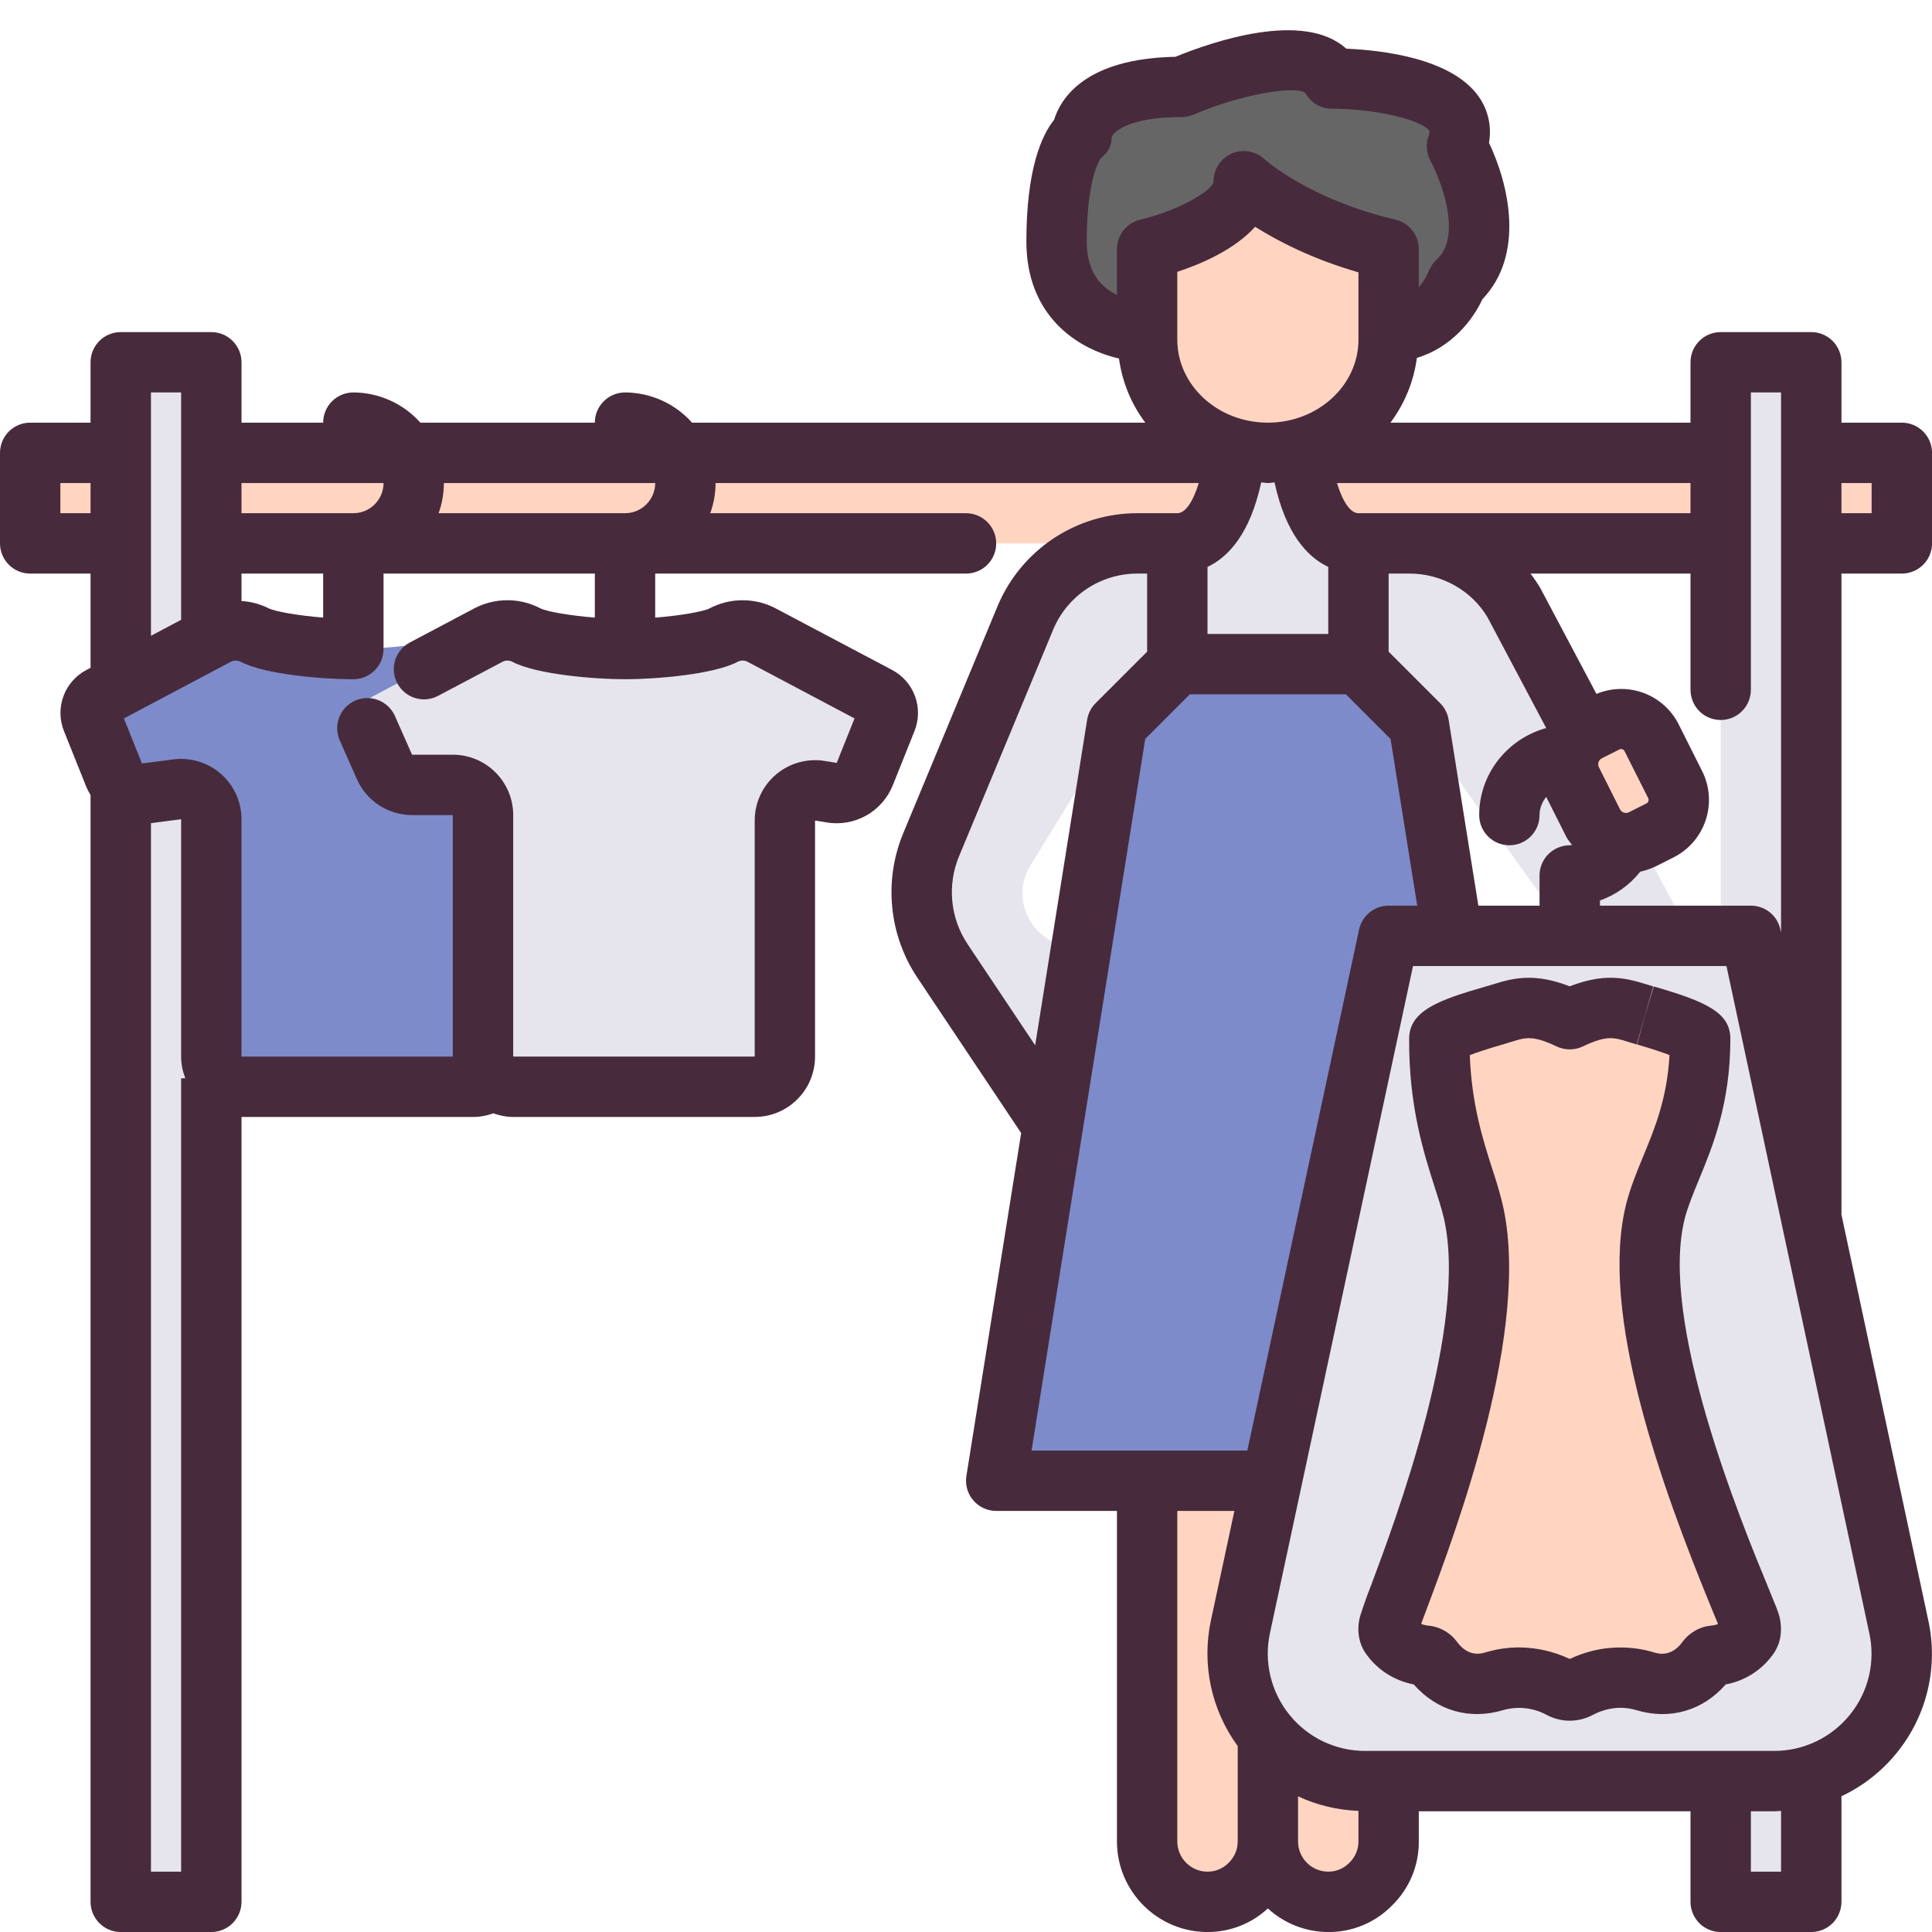 <svg width="60" height="60" viewBox="0 0 60 60" fill="none" xmlns="http://www.w3.org/2000/svg">
<g clip-path="url(#clip0_2_7875)">
<path d="M56.25 14.062H59.062V16.875H56.25V14.062Z" fill="#FFD5C2"/>
<path d="M58.969 50.522C59.419 52.603 58.144 54.591 56.212 55.153C55.866 55.256 55.491 55.312 55.097 55.312H42.394C41.818 55.313 41.25 55.188 40.728 54.945C40.206 54.702 39.744 54.347 39.375 53.906C38.616 53.016 38.25 51.788 38.522 50.522L39.497 45.984L43.125 29.062H54.375L56.25 37.819L58.969 50.522ZM54.356 50.737C54.356 50.737 54.403 50.616 54.356 50.428C54.216 49.875 50.353 41.709 51.422 37.584C51.788 36.188 52.8 34.894 52.8 32.259C52.8 32.025 51.281 31.584 51.084 31.538C50.438 31.35 49.987 31.069 48.75 31.65C47.513 31.069 47.072 31.35 46.416 31.538C46.219 31.584 44.7 32.016 44.7 32.259C44.691 34.866 45.459 36.384 45.75 37.584C46.763 41.85 43.341 49.678 43.144 50.428C43.134 50.484 43.097 50.616 43.153 50.737C43.163 50.775 43.181 50.803 43.2 50.831C43.359 51.047 43.688 51.366 44.259 51.413C44.353 51.422 44.438 51.469 44.494 51.544C44.709 51.844 45.356 52.528 46.416 52.209C47.325 51.938 48.094 52.219 48.478 52.434C48.656 52.528 48.853 52.528 49.022 52.434C49.416 52.219 50.175 51.938 51.094 52.209C52.153 52.528 52.791 51.844 53.006 51.544C53.062 51.469 53.147 51.422 53.241 51.413C53.812 51.366 54.141 51.047 54.3 50.831C54.328 50.803 54.337 50.775 54.356 50.737Z" fill="#E6E5ED"/>
<path d="M56.25 55.312V59.062H53.438V55.312H55.097C55.491 55.312 55.866 55.256 56.212 55.153L56.25 55.312ZM56.25 16.875V37.819L54.375 29.062H53.438V11.25H56.25V14.062V16.875Z" fill="#E6E5ED"/>
<path d="M54.356 50.428C54.403 50.616 54.356 50.737 54.356 50.737C54.337 50.775 54.328 50.803 54.3 50.831C54.141 51.047 53.812 51.366 53.241 51.413C53.147 51.422 53.062 51.469 53.006 51.544C52.791 51.844 52.153 52.528 51.094 52.209C50.175 51.938 49.416 52.219 49.022 52.434C48.853 52.528 48.656 52.528 48.478 52.434C48.166 52.262 47.824 52.153 47.469 52.114C47.115 52.076 46.757 52.108 46.416 52.209C45.356 52.528 44.709 51.844 44.494 51.544C44.466 51.507 44.431 51.476 44.39 51.453C44.35 51.431 44.305 51.417 44.259 51.413C43.688 51.366 43.359 51.047 43.2 50.831C43.181 50.803 43.163 50.775 43.153 50.737C43.097 50.616 43.134 50.484 43.144 50.428C43.341 49.678 46.763 41.85 45.75 37.584C45.459 36.384 44.691 34.866 44.7 32.259C44.7 32.016 46.219 31.584 46.416 31.538C47.072 31.35 47.513 31.069 48.75 31.65C49.987 31.069 50.438 31.35 51.084 31.538C51.281 31.584 52.8 32.025 52.8 32.259C52.8 34.894 51.788 36.188 51.422 37.584C50.353 41.709 54.216 49.875 54.356 50.428ZM53.438 14.062V16.875H42.188C40.922 16.875 40.509 15.169 40.378 14.062H53.438Z" fill="#FFD5C2"/>
<path d="M50.925 26.092L52.5 29.064H48.75V27.189C49.472 27.189 50.1 26.776 50.409 26.176C50.578 26.195 50.756 26.167 50.925 26.092Z" fill="#E6E5ED"/>
<path d="M52.021 24.367C52.284 24.892 52.078 25.53 51.553 25.792L51.009 26.064C50.981 26.083 50.953 26.092 50.925 26.092C50.756 26.167 50.578 26.195 50.409 26.177C50.025 26.149 49.659 25.924 49.471 25.558L48.815 24.255C48.684 23.992 48.665 23.702 48.74 23.439C48.806 23.186 48.956 22.961 49.181 22.802C49.228 22.764 49.275 22.736 49.331 22.708L49.865 22.436C50.39 22.174 51.028 22.389 51.29 22.914L52.021 24.367Z" fill="#FFD5C2"/>
<path d="M48.741 23.438C48.666 23.7 48.684 23.991 48.816 24.253L49.472 25.556C49.659 25.922 50.025 26.147 50.409 26.175C50.1 26.775 49.472 27.188 48.75 27.188V29.062L44.062 22.5L42.188 20.625V16.875H43.781C45.122 16.875 46.35 17.587 47.025 18.731L49.181 22.8C48.956 22.959 48.806 23.184 48.741 23.438Z" fill="#E6E5ED"/>
<path d="M45.244 4.548C45.244 4.548 46.8 7.351 45.244 8.757C45.244 8.757 44.681 10.313 43.125 10.313V7.735C40.125 7.032 38.625 5.626 38.625 5.626C38.625 7.032 35.625 7.735 35.625 7.735V10.313C35.625 10.313 32.812 10.304 32.812 7.501C32.812 4.698 33.591 4.182 33.591 4.182C33.591 4.182 33.591 2.701 36.694 2.701C36.694 2.701 40.584 1.032 41.362 2.439C41.362 2.439 46.022 2.439 45.244 4.548Z" fill="#666666"/>
<path d="M35.625 45.984H30.938L32.7 34.978L33.525 29.803L34.688 22.5L36.562 20.625H42.188L44.062 22.5L45.112 29.062H43.125L39.497 45.984H35.625Z" fill="#7D8BCA"/>
<path d="M43.125 55.312V57.188C43.125 57.703 42.919 58.172 42.572 58.509C42.234 58.856 41.766 59.062 41.25 59.062C40.219 59.062 39.375 58.219 39.375 57.188V53.906C40.097 54.759 41.166 55.312 42.394 55.312H43.125ZM40.359 13.931C39.715 14.105 39.035 14.105 38.391 13.931C37.753 13.772 37.181 13.463 36.722 13.031C36.047 12.394 35.625 11.512 35.625 10.547V7.734C35.625 7.734 38.625 7.031 38.625 5.625C38.625 5.625 40.125 7.031 43.125 7.734V10.547C43.125 12.169 41.953 13.528 40.359 13.931Z" fill="#FFD5C2"/>
<path d="M40.378 14.063C40.509 15.169 40.922 16.875 42.188 16.875V20.625H36.562V16.875C37.828 16.875 38.241 15.169 38.372 14.063C38.381 14.016 38.381 13.969 38.391 13.932C39.035 14.106 39.715 14.106 40.359 13.932C40.369 13.969 40.369 14.016 40.378 14.063Z" fill="#E6E5ED"/>
<path d="M39.497 45.984L38.522 50.522C38.25 51.788 38.616 53.016 39.375 53.906V57.188C39.375 57.703 39.169 58.172 38.822 58.509C38.484 58.856 38.016 59.062 37.5 59.062C36.469 59.062 35.625 58.219 35.625 57.188V45.984H39.497ZM21.028 14.062H38.372C38.241 15.169 37.828 16.875 36.562 16.875H19.406C20.438 16.875 21.281 16.031 21.281 15C21.281 14.662 21.188 14.334 21.028 14.062Z" fill="#FFD5C2"/>
<path d="M36.563 16.875V20.625L34.688 22.5L31.997 26.887C31.529 27.637 31.754 28.622 32.485 29.119L33.526 29.803L32.7 34.978L29.269 29.841C28.557 28.772 28.425 27.413 28.922 26.222L31.847 19.181C32.134 18.498 32.616 17.915 33.233 17.504C33.851 17.094 34.575 16.875 35.316 16.875H36.563ZM27.263 21.637C27.526 21.769 27.638 22.078 27.526 22.35L26.851 24.038C26.691 24.45 26.269 24.694 25.829 24.619L25.463 24.553C25.329 24.531 25.191 24.538 25.06 24.575C24.929 24.612 24.807 24.676 24.704 24.765C24.6 24.853 24.517 24.963 24.46 25.087C24.404 25.21 24.375 25.345 24.375 25.481V32.812C24.375 33.328 23.954 33.75 23.438 33.75H15.938C15.675 33.75 15.45 33.647 15.272 33.478C15.104 33.3 15.001 33.075 15.001 32.812V25.312C15.001 24.797 14.579 24.375 14.063 24.375H12.797C12.432 24.375 12.094 24.159 11.944 23.812L11.297 22.35C11.185 22.078 11.297 21.769 11.56 21.637L15.169 19.725C15.179 19.725 15.179 19.716 15.188 19.716C15.554 19.528 15.985 19.528 16.351 19.725C16.847 19.978 18.347 20.156 19.407 20.156C20.476 20.156 21.976 19.978 22.472 19.725C22.847 19.528 23.288 19.528 23.654 19.725L27.263 21.637Z" fill="#E6E5ED"/>
<path d="M21.028 14.062C21.188 14.334 21.281 14.662 21.281 15C21.281 16.031 20.438 16.875 19.406 16.875H10.969C12 16.875 12.844 16.031 12.844 15C12.844 14.662 12.75 14.334 12.591 14.062H21.028Z" fill="#FFD5C2"/>
<path d="M15.271 33.479L15.187 33.62C15.046 33.704 14.887 33.751 14.718 33.751H7.5C7.181 33.751 6.89 33.582 6.722 33.338C6.616 33.184 6.56 33.001 6.562 32.813V25.445C6.562 24.873 6.065 24.441 5.503 24.516L4.528 24.638C4.237 24.676 3.956 24.573 3.75 24.376C3.665 24.282 3.59 24.179 3.543 24.057L2.85 22.351C2.737 22.079 2.859 21.77 3.112 21.638L3.75 21.301L6.562 19.81L6.722 19.726C7.097 19.529 7.537 19.529 7.912 19.726C8.4 19.979 9.9 20.157 10.968 20.157C12.037 20.157 13.537 19.979 14.025 19.726C14.39 19.538 14.822 19.529 15.187 19.716C15.178 19.716 15.178 19.726 15.168 19.726L11.559 21.638C11.296 21.77 11.184 22.079 11.296 22.351L11.943 23.813C12.093 24.16 12.431 24.376 12.796 24.376H14.062C14.578 24.376 15 24.798 15 25.313V32.813C15 33.076 15.103 33.301 15.271 33.479Z" fill="#7D8BCA"/>
<path d="M12.591 14.062C12.75 14.334 12.844 14.662 12.844 15C12.844 16.031 12 16.875 10.969 16.875H6.562V14.062H12.591Z" fill="#FFD5C2"/>
<path d="M6.722 33.337L6.562 33.487V59.062H3.75V24.375C3.956 24.572 4.237 24.675 4.528 24.637L5.503 24.516C6.066 24.441 6.562 24.872 6.562 25.444V32.812C6.562 33.009 6.619 33.188 6.722 33.337ZM6.562 16.875V19.809L3.75 21.3V11.25H6.562V14.062V16.875Z" fill="#E6E5ED"/>
<path d="M0.938 14.062H3.75V16.875H0.938V14.062Z" fill="#FFD5C2"/>
<path d="M52.759 36.643C53.195 35.585 53.737 34.27 53.738 32.262C53.738 31.455 53.004 31.108 51.358 30.635L51.088 31.533L50.841 32.438C51.307 32.572 51.635 32.684 51.848 32.766C51.772 34.118 51.393 35.037 51.024 35.928C50.828 36.406 50.642 36.857 50.514 37.347C49.627 40.76 51.621 46.232 53.196 50.051L53.355 50.435C53.294 50.461 53.23 50.477 53.164 50.481C52.984 50.496 52.809 50.549 52.651 50.638C52.494 50.726 52.357 50.846 52.25 50.992C51.895 51.477 51.493 51.355 51.362 51.315C50.496 51.057 49.566 51.13 48.751 51.521C48.257 51.287 47.718 51.164 47.171 51.162C46.851 51.162 46.505 51.205 46.139 51.315C46.005 51.354 45.607 51.475 45.249 50.99C45.143 50.845 45.007 50.725 44.85 50.638C44.693 50.55 44.519 50.497 44.34 50.482C44.303 50.478 44.225 50.472 44.136 50.428L44.323 49.928C45.214 47.554 47.58 41.247 46.657 37.366C46.568 37.011 46.465 36.66 46.348 36.313C46.057 35.407 45.703 34.301 45.646 32.769C45.848 32.691 46.17 32.58 46.669 32.437L46.936 32.356C47.378 32.217 47.601 32.145 48.348 32.5C48.473 32.559 48.611 32.59 48.749 32.59C48.889 32.59 49.026 32.559 49.151 32.5C49.898 32.145 50.121 32.216 50.563 32.356L50.83 32.437L51.085 31.535L51.344 30.634L51.34 30.633L51.126 30.568C50.457 30.357 49.807 30.22 48.748 30.631C47.687 30.22 47.039 30.357 46.371 30.568L46.134 30.639C44.704 31.049 43.765 31.383 43.762 32.259C43.75 34.353 44.219 35.817 44.561 36.885C44.668 37.217 44.766 37.519 44.833 37.801C45.623 41.126 43.323 47.256 42.566 49.271C42.445 49.58 42.334 49.893 42.234 50.21C42.157 50.52 42.17 50.813 42.277 51.092C42.322 51.207 42.382 51.312 42.443 51.389C42.799 51.875 43.311 52.196 43.906 52.312C44.617 53.125 45.634 53.422 46.678 53.111C47.131 52.98 47.617 53.032 48.031 53.257C48.252 53.376 48.498 53.438 48.748 53.438C48.999 53.438 49.246 53.376 49.466 53.258C49.716 53.125 50.223 52.93 50.82 53.111C51.863 53.423 52.883 53.127 53.592 52.312C54.174 52.204 54.693 51.88 55.044 51.404C55.116 51.311 55.176 51.206 55.242 51.033C55.29 50.886 55.357 50.583 55.262 50.203C55.226 50.06 55.153 49.88 54.928 49.335C54.08 47.279 51.496 41.019 52.328 37.818C52.425 37.453 52.58 37.078 52.759 36.643Z" fill="#472B3C"/>
<path d="M59.062 13.126H57.188V11.251C57.188 11.002 57.089 10.764 56.913 10.588C56.737 10.412 56.499 10.313 56.25 10.313H53.438C53.189 10.313 52.95 10.412 52.775 10.588C52.599 10.764 52.5 11.002 52.5 11.251V13.126H43.182C43.623 12.537 43.906 11.845 44.002 11.115C45.07 10.795 45.739 9.942 46.038 9.292C47.362 7.904 46.862 5.741 46.242 4.433C46.286 4.186 46.281 3.933 46.227 3.689C46.173 3.444 46.071 3.212 45.927 3.006C45.09 1.806 42.922 1.558 41.808 1.512C40.492 0.313 37.645 1.296 36.504 1.764C33.722 1.818 32.948 3.034 32.735 3.722C32.347 4.206 31.875 5.259 31.875 7.501C31.875 9.751 33.378 10.817 34.75 11.134C34.853 11.87 35.134 12.548 35.568 13.126H21.492C21.231 12.832 20.91 12.597 20.552 12.435C20.193 12.274 19.804 12.189 19.411 12.188C19.162 12.188 18.924 12.287 18.748 12.463C18.572 12.639 18.473 12.877 18.473 13.126H13.055C12.793 12.832 12.473 12.597 12.114 12.435C11.755 12.274 11.367 12.189 10.973 12.188C10.725 12.188 10.486 12.287 10.31 12.463C10.135 12.639 10.036 12.877 10.036 13.126H7.5V11.251C7.5 11.002 7.401 10.764 7.225 10.588C7.05 10.412 6.811 10.313 6.562 10.313H3.75C3.501 10.313 3.263 10.412 3.087 10.588C2.911 10.764 2.812 11.002 2.812 11.251V13.126H0.938C0.689 13.126 0.45 13.225 0.275 13.4C0.099 13.576 0 13.815 0 14.063L0 16.876C0 17.125 0.099 17.363 0.275 17.539C0.45 17.715 0.689 17.813 0.938 17.813H2.812V20.739L2.686 20.806C2.355 20.979 2.1 21.268 1.971 21.618C1.841 21.968 1.846 22.353 1.985 22.7L2.669 24.408C2.709 24.507 2.758 24.603 2.812 24.692V59.063C2.812 59.312 2.911 59.55 3.087 59.726C3.263 59.902 3.501 60.001 3.75 60.001H6.562C6.811 60.001 7.05 59.902 7.225 59.726C7.401 59.55 7.5 59.312 7.5 59.063V34.688H14.723C14.928 34.688 15.127 34.642 15.321 34.576C15.515 34.644 15.72 34.688 15.938 34.688H23.438C24.472 34.688 25.312 33.847 25.312 32.813V25.482L25.676 25.542C26.098 25.612 26.531 25.535 26.904 25.326C27.276 25.116 27.566 24.786 27.726 24.389L28.401 22.702C28.54 22.356 28.545 21.971 28.417 21.621C28.288 21.27 28.035 20.98 27.705 20.806L24.094 18.896C23.777 18.729 23.424 18.641 23.066 18.641C22.707 18.64 22.354 18.727 22.037 18.894C21.848 18.99 21.153 19.117 20.348 19.181V17.813H30C30.249 17.813 30.487 17.715 30.663 17.539C30.839 17.363 30.938 17.125 30.938 16.876C30.938 16.627 30.839 16.389 30.663 16.213C30.487 16.037 30.249 15.938 30 15.938H22.058C22.166 15.637 22.222 15.32 22.223 15.001H37.229C37.052 15.581 36.812 15.938 36.562 15.938H35.316C34.389 15.938 33.484 16.212 32.712 16.725C31.941 17.238 31.339 17.968 30.981 18.822L28.057 25.862C27.752 26.589 27.632 27.381 27.708 28.166C27.783 28.951 28.051 29.705 28.489 30.362L31.713 35.188L30.012 45.837C29.991 45.971 29.999 46.108 30.035 46.239C30.072 46.369 30.137 46.49 30.225 46.594C30.313 46.697 30.422 46.78 30.545 46.837C30.669 46.893 30.803 46.923 30.938 46.923H34.688V57.188C34.688 58.739 35.95 60.001 37.501 60.001C38.215 60.001 38.875 59.732 39.374 59.268C39.886 59.737 40.555 59.999 41.25 60.001C41.617 60.004 41.981 59.933 42.321 59.792C42.66 59.652 42.968 59.444 43.225 59.182C43.492 58.924 43.704 58.614 43.848 58.271C43.992 57.928 44.065 57.56 44.062 57.188V56.251H52.5V59.063C52.5 59.312 52.599 59.55 52.775 59.726C52.95 59.902 53.189 60.001 53.438 60.001H56.25C56.499 60.001 56.737 59.902 56.913 59.726C57.089 59.55 57.188 59.312 57.188 59.063V55.784C57.858 55.468 58.448 55.005 58.913 54.427C59.372 53.861 59.698 53.198 59.866 52.488C60.035 51.778 60.041 51.039 59.886 50.327L57.184 37.704C57.184 37.697 57.188 37.691 57.188 37.684V17.813H59.063C59.312 17.813 59.55 17.715 59.726 17.539C59.902 17.363 60.001 17.125 60.001 16.876V14.063C60 13.546 59.581 13.126 59.062 13.126ZM11.911 15.001C11.911 15.517 11.491 15.938 10.973 15.938H7.5V15.001H11.911ZM7.5 17.813H10.036V19.18C9.237 19.116 8.536 18.987 8.353 18.896C8.087 18.762 7.797 18.683 7.5 18.665V17.813ZM1.875 15.938V15.001H2.812V15.938H1.875ZM4.688 12.188H5.625V19.249L4.688 19.745V12.188ZM5.625 58.126H4.688V25.564L5.625 25.442V32.813C5.625 33.051 5.674 33.278 5.755 33.488H5.625V58.126ZM18.473 19.18C17.668 19.116 16.973 18.989 16.784 18.893C16.467 18.727 16.114 18.64 15.755 18.64C15.397 18.641 15.044 18.728 14.727 18.895L12.728 19.953C12.509 20.069 12.344 20.268 12.271 20.506C12.198 20.743 12.222 21 12.338 21.22C12.455 21.44 12.654 21.605 12.891 21.678C13.129 21.751 13.386 21.727 13.606 21.61L15.605 20.553C15.653 20.527 15.706 20.514 15.761 20.515C15.815 20.515 15.868 20.529 15.916 20.555C16.668 20.947 18.458 21.094 19.412 21.094C20.364 21.094 22.155 20.947 22.906 20.555C22.954 20.529 23.007 20.515 23.062 20.515C23.116 20.514 23.17 20.527 23.218 20.553L26.538 22.311L25.985 23.693L25.621 23.633C25.352 23.588 25.077 23.603 24.815 23.675C24.552 23.747 24.309 23.876 24.101 24.052C23.679 24.409 23.438 24.93 23.438 25.482V32.813H15.938V25.313C15.938 24.279 15.097 23.438 14.062 23.438H12.797L12.265 22.236C12.165 22.009 11.978 21.831 11.746 21.742C11.514 21.652 11.257 21.658 11.029 21.759C10.802 21.859 10.624 22.046 10.534 22.278C10.445 22.51 10.451 22.768 10.552 22.995L11.083 24.197C11.23 24.529 11.47 24.811 11.774 25.009C12.079 25.208 12.434 25.313 12.797 25.313H14.062V32.813H7.5V25.443C7.5 25.176 7.443 24.913 7.333 24.67C7.223 24.427 7.063 24.21 6.863 24.035C6.662 23.859 6.427 23.727 6.172 23.65C5.917 23.572 5.648 23.549 5.384 23.584L4.409 23.71L3.848 22.312L7.162 20.556C7.211 20.53 7.267 20.516 7.323 20.516C7.38 20.516 7.435 20.53 7.485 20.557C8.238 20.948 10.024 21.095 10.973 21.095C11.222 21.095 11.46 20.996 11.636 20.82C11.812 20.644 11.911 20.406 11.911 20.157V17.813H18.473V19.18ZM19.411 15.938H13.621C13.729 15.637 13.785 15.32 13.786 15.001H20.348C20.348 15.517 19.928 15.938 19.411 15.938ZM52.5 15.938H42.188C41.938 15.938 41.698 15.581 41.521 15.001H52.5V15.938ZM46.196 19.171L48.019 22.61C46.825 22.938 45.938 24.023 45.938 25.313C45.938 25.562 46.036 25.8 46.212 25.976C46.388 26.152 46.626 26.251 46.875 26.251C47.124 26.251 47.362 26.152 47.538 25.976C47.714 25.8 47.812 25.562 47.812 25.313C47.812 25.095 47.897 24.905 48.019 24.748L48.635 25.974C48.685 26.075 48.758 26.153 48.821 26.241C48.797 26.243 48.774 26.251 48.75 26.251C48.501 26.251 48.263 26.35 48.087 26.525C47.911 26.701 47.812 26.94 47.812 27.188V28.126H45.912L44.989 22.353C44.958 22.158 44.866 21.978 44.726 21.838L43.125 20.238V17.813H43.781C44.777 17.813 45.711 18.348 46.196 19.171ZM51.132 24.951L50.589 25.225C50.54 25.25 50.483 25.253 50.431 25.236C50.378 25.219 50.335 25.181 50.31 25.132L49.656 23.828C49.631 23.779 49.627 23.722 49.644 23.67C49.661 23.617 49.699 23.574 49.748 23.549L50.29 23.276C50.304 23.269 50.32 23.264 50.336 23.263C50.352 23.262 50.368 23.264 50.383 23.268C50.398 23.273 50.412 23.282 50.424 23.292C50.437 23.302 50.446 23.315 50.453 23.33L51.186 24.787C51.193 24.801 51.198 24.816 51.199 24.832C51.2 24.849 51.198 24.865 51.193 24.88C51.188 24.895 51.18 24.91 51.17 24.922C51.159 24.934 51.147 24.944 51.132 24.951ZM37.5 17.606C38.146 17.302 38.822 16.578 39.168 14.981C39.238 14.984 39.304 15.001 39.375 15.001C39.446 15.001 39.512 14.984 39.582 14.981C39.928 16.578 40.604 17.302 41.25 17.606V19.688H37.5V17.606ZM36.562 8.442C37.292 8.202 38.335 7.759 38.979 7.043C39.681 7.486 40.751 8.042 42.188 8.458V10.548C42.188 11.97 40.926 13.126 39.375 13.126C37.824 13.126 36.562 11.97 36.562 10.548V8.442ZM33.75 7.501C33.75 5.638 34.116 5.015 34.192 4.904C34.403 4.742 34.523 4.545 34.523 4.266C34.563 4.102 35.048 3.636 36.698 3.636C36.826 3.636 36.952 3.61 37.068 3.56C38.598 2.904 40.263 2.652 40.541 2.892C40.706 3.19 41.02 3.375 41.361 3.376C42.846 3.379 44.271 3.77 44.396 4.087C44.396 4.087 44.402 4.126 44.367 4.22C44.273 4.474 44.296 4.759 44.425 4.996C44.733 5.558 45.428 7.327 44.618 8.06C44.51 8.157 44.422 8.29 44.368 8.426C44.349 8.474 44.254 8.703 44.062 8.923V7.735C44.063 7.524 43.991 7.319 43.86 7.153C43.729 6.987 43.545 6.87 43.34 6.822C40.655 6.193 39.277 4.951 39.266 4.941C39.133 4.817 38.965 4.735 38.786 4.704C38.606 4.673 38.421 4.695 38.253 4.768C38.086 4.84 37.943 4.96 37.843 5.113C37.742 5.265 37.688 5.443 37.688 5.626C37.688 5.913 36.583 6.545 35.409 6.823C35.204 6.872 35.021 6.988 34.89 7.154C34.759 7.319 34.688 7.524 34.688 7.735V9.158C34.214 8.932 33.75 8.472 33.75 7.501ZM30.049 29.321C29.783 28.922 29.619 28.462 29.574 27.985C29.529 27.507 29.602 27.025 29.788 26.583L32.71 19.548C32.925 19.034 33.288 18.596 33.751 18.287C34.215 17.979 34.759 17.814 35.316 17.813H35.625V20.238L34.025 21.838C33.885 21.978 33.793 22.158 33.762 22.353L32.148 32.463L30.049 29.321ZM35.566 22.949L36.951 21.563H41.799L43.185 22.949L44.013 28.126H43.125C42.91 28.126 42.703 28.199 42.536 28.334C42.369 28.469 42.253 28.657 42.208 28.866L38.737 45.048H32.036L35.566 22.949ZM38.15 57.857C38.065 57.943 37.964 58.011 37.852 58.057C37.741 58.104 37.621 58.127 37.5 58.126C37.251 58.126 37.013 58.027 36.837 57.851C36.661 57.675 36.562 57.437 36.562 57.188V46.923H38.335L37.605 50.328C37.462 50.999 37.462 51.694 37.605 52.366C37.749 53.038 38.033 53.671 38.438 54.226V57.188C38.438 57.313 38.413 57.437 38.363 57.552C38.313 57.667 38.241 57.771 38.15 57.857ZM41.9 57.857C41.815 57.943 41.714 58.011 41.602 58.057C41.491 58.104 41.371 58.127 41.25 58.126C41.001 58.126 40.763 58.027 40.587 57.851C40.411 57.675 40.312 57.437 40.312 57.188V55.787C40.894 56.06 41.529 56.212 42.188 56.239V57.188C42.188 57.313 42.162 57.437 42.113 57.552C42.063 57.667 41.991 57.771 41.9 57.857ZM55.312 58.126H54.375V56.251H55.097C55.17 56.251 55.24 56.242 55.312 56.239V58.126ZM57.453 53.25C57.17 53.602 56.811 53.886 56.403 54.081C55.995 54.276 55.549 54.377 55.097 54.376H42.394C41.944 54.377 41.499 54.276 41.093 54.083C40.687 53.889 40.33 53.607 40.047 53.257C39.763 52.906 39.56 52.496 39.455 52.057C39.349 51.618 39.344 51.161 39.439 50.72L43.883 30.001H53.617L58.053 50.721C58.149 51.161 58.145 51.616 58.041 52.054C57.937 52.492 57.736 52.9 57.453 53.25ZM55.292 28.867C55.247 28.657 55.132 28.469 54.965 28.334C54.798 28.199 54.59 28.126 54.375 28.126H49.688V27.966C50.181 27.792 50.615 27.481 50.94 27.07C51.107 27.034 51.272 26.979 51.431 26.9L51.974 26.627C52.447 26.388 52.805 25.973 52.972 25.47C53.138 24.968 53.099 24.42 52.862 23.947L52.129 22.488C51.9 22.038 51.511 21.692 51.038 21.518C50.565 21.345 50.044 21.356 49.579 21.55L47.832 18.256C47.74 18.103 47.639 17.955 47.53 17.813H52.5V21.423C52.5 21.671 52.599 21.91 52.775 22.086C52.95 22.261 53.189 22.36 53.438 22.36C53.686 22.36 53.925 22.261 54.1 22.086C54.276 21.91 54.375 21.671 54.375 21.423V12.188H55.312V28.965L55.292 28.867ZM58.125 15.938H57.188V15.001H58.125V15.938Z" fill="#472B3C"/>
</g>
<defs>
<clipPath id="clip0_2_7875">
<rect width="60" height="60" fill="white"/>
</clipPath>
</defs>
</svg>
